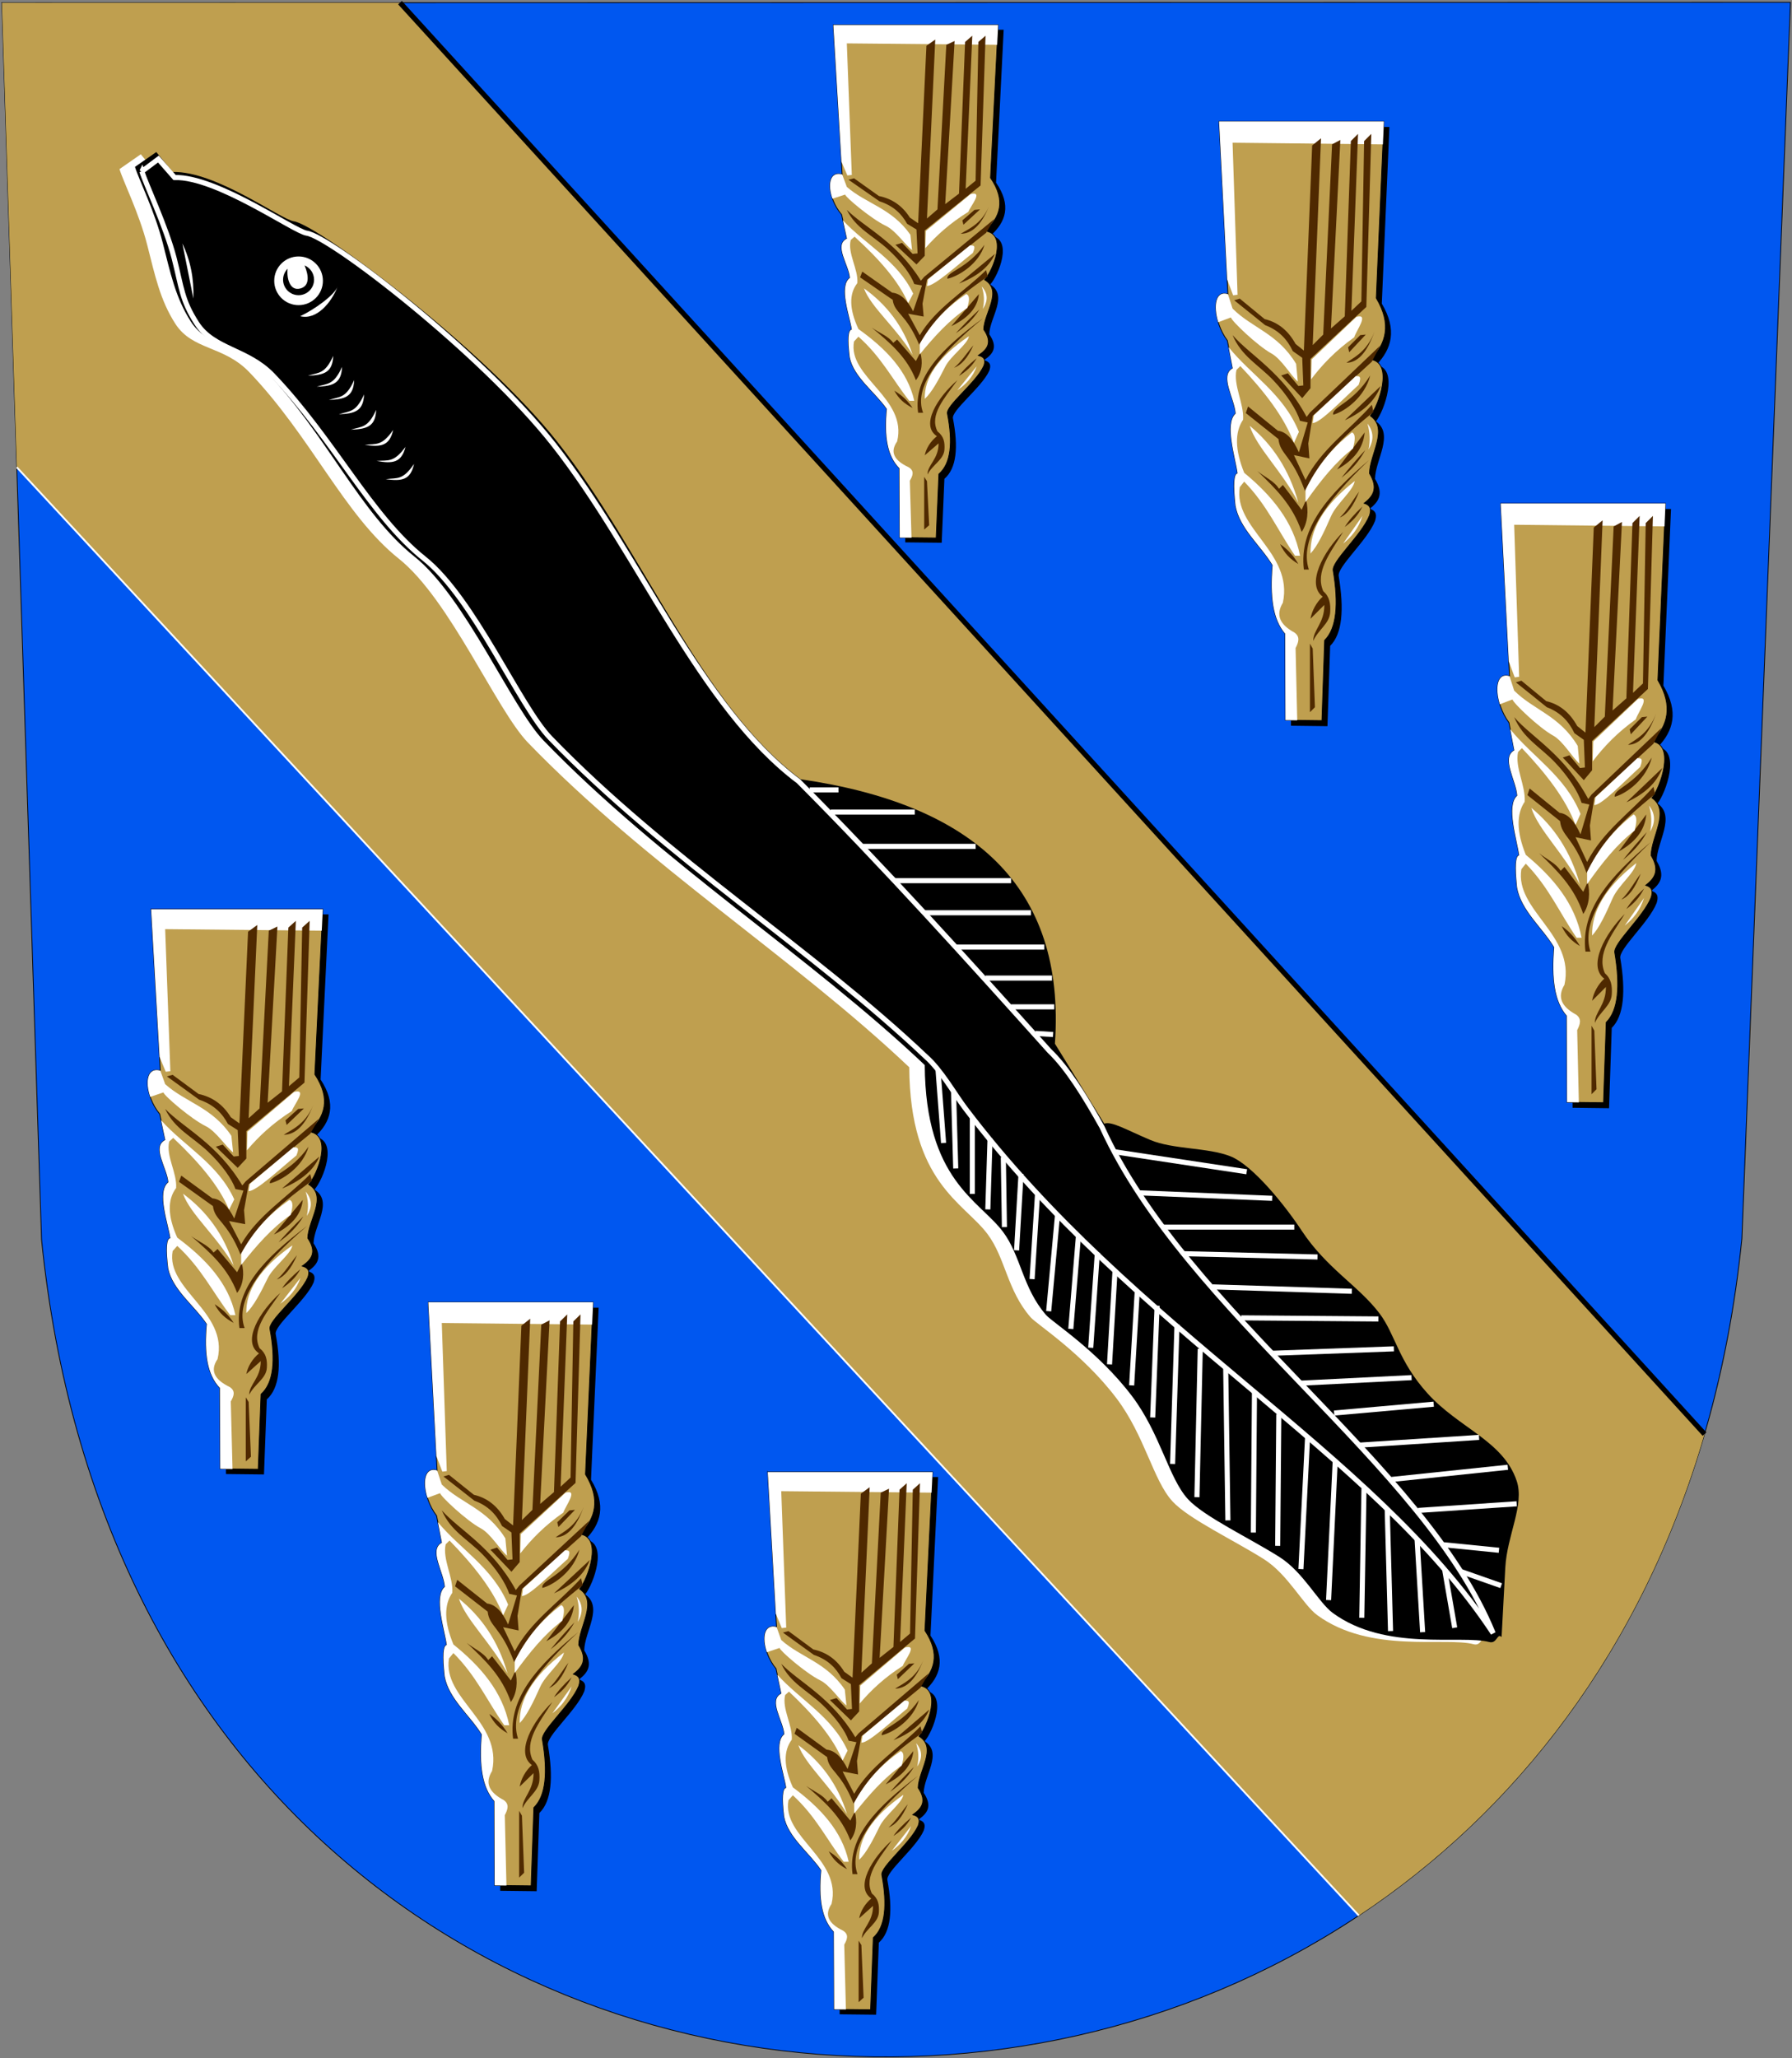 <?xml version="1.0" encoding="UTF-8"?>
<!DOCTYPE svg PUBLIC "-//W3C//DTD SVG 1.1//EN" "http://www.w3.org/Graphics/SVG/1.1/DTD/svg11.dtd">
<!-- Creator: CorelDRAW -->
<svg xmlns="http://www.w3.org/2000/svg" xml:space="preserve" width="500px" height="574px" shape-rendering="geometricPrecision" text-rendering="geometricPrecision" image-rendering="optimizeQuality" fill-rule="evenodd" clip-rule="evenodd"
viewBox="0 0 500 574"
 xmlns:xlink="http://www.w3.org/1999/xlink"
 xmlns:svg="http://www.w3.org/2000/svg"
 version="1.0">
 <rect x="0" y="0" width="500" height="574" fill="#808080" stroke="none"/>
 <g id="Layer_x0020_1">
  <path id="path1937" fill="#0057F0" stroke="black" stroke-width="0.216" d="M0.522 0.77l499.046 -0.13 -13.554 344.878c-30.314,300.767 -443.46,307.635 -474.426,0.182l-11.066 -344.93z"/>
  <path id="path1937_0" fill="#BF9F4F" d="M0.522 0.77l111.088 -0.029 363.981 399.246c-17.596,60.475 -52.855,105.318 -96.452,134.281l-374.461 -403.947 -4.156 -129.552z"/>
  <line id="path1937_1" fill="none" stroke="white" stroke-width="0.51" x1="379.139" y1="534.269" x2="4.678" y2= "130.322" />
  <path fill="white" d="M33.344 47.161l5.941 -4.132 4.6 5.56c12.007,-0.331 30.178,13.266 33.773,13.756 6.651,0.908 53.074,35.535 73.53,61.502 24.12,30.619 39.843,73.129 67.892,94.123 47.937,6.928 74.04,29.773 70.941,73.746l13.772 22.309c2.035,-0.761 5.909,1.601 12.797,4.524 6.36,2.699 16.112,2.081 22.388,4.569 6.221,2.467 15.241,13.676 19.853,20.682 7,10.634 15.879,15.39 21.745,23.133 4.438,5.858 5.225,13.266 13.402,22.312 8.849,9.79 21.122,13.214 24.883,24.407 2.247,6.689 -2.694,15.152 -3.175,24.169l-1.034 19.383c-1.237,-1.223 -1.269,1.981 -3.451,1.398 -7.898,-2.109 -28.881,2.727 -43.676,-8.125 -3.955,-2.901 -8.16,-11.346 -14.84,-15.582 -8.289,-5.256 -21.08,-11.263 -25.563,-16.165 -5.386,-5.888 -7.691,-18.288 -15.613,-28.743 -9.56,-12.618 -22.192,-20.566 -23.951,-22.585 -6.565,-7.536 -7.008,-16.506 -12.013,-23.201 -6.581,-8.805 -21.662,-14.346 -21.843,-46.522 -32.174,-30.497 -73.251,-56.255 -106.401,-90.566 -8.803,-9.111 -21.78,-39.943 -36.022,-51.287 -15.208,-12.114 -24.401,-33.926 -41.713,-52.011 -7.152,-7.471 -15.84,-6.068 -20.634,-13.5 -4.279,-6.635 -5.693,-13.557 -7.845,-21.966 -2.296,-8.971 -6.707,-17.724 -7.742,-21.188z"/>
  <path fill="black" d="M341.68 35.41l45.993 0 -2.125 49.276c4.345,7.324 2.752,12.668 -1.54,17.114 6.444,0.925 2.247,12.798 -0.099,15.727 5.158,3.65 -0.169,10.692 -0.253,16.038 2.602,4.33 0.865,6.492 -1.49,8.344 2.046,0.615 1.926,1.953 1.496,3.395 -2.142,5.461 -10.76,12.926 -10.125,15.457 1.515,9.162 1.023,15.983 -2.401,19.384l-0.753 22.393 -10.181 -0.126 -0.083 -24.131c-3.382,-3.95 -4.243,-10.216 -3.508,-19.105 -3.296,-5.497 -9.216,-10.222 -10.352,-16.645 -0.629,-5.866 -0.434,-8.851 0.583,-8.954 -0.489,-4.014 -3.755,-13.893 -0.539,-16.672 -0.272,-4.215 -4.558,-10.59 -0.817,-12.643l-1.485 -7.721c-4.063,-5.446 -4.63,-14.464 0.148,-12.975l-2.47 -48.156z"/>
  <path fill="#BF9F4F" stroke="black" stroke-width="0.216" d="M340.138 33.867l45.993 0 -2.125 49.276c4.345,7.324 2.752,12.668 -1.54,17.114 6.444,0.925 2.247,12.798 -0.099,15.727 5.158,3.65 -0.169,10.692 -0.253,16.038 2.602,4.33 0.865,6.492 -1.49,8.344 2.046,0.615 1.926,1.953 1.496,3.395 -2.142,5.461 -10.76,12.926 -10.125,15.457 1.515,9.162 1.023,15.983 -2.401,19.384l-0.753 22.393 -10.181 -0.126 -0.083 -24.131c-3.382,-3.95 -4.243,-10.216 -3.508,-19.105 -3.296,-5.497 -9.216,-10.222 -10.352,-16.645 -0.629,-5.866 -0.434,-8.851 0.583,-8.954 -0.489,-4.014 -3.755,-13.893 -0.539,-16.672 -0.272,-4.215 -4.558,-10.59 -0.817,-12.643l-1.485 -7.721c-4.063,-5.446 -4.63,-14.464 0.148,-12.975l-2.47 -48.156z"/>
  <path fill="white" d="M385.855 40.263l0.276 -6.395 -45.993 0 2.258 44.042 1.668 4.458 1.234 -0.154 -1.388 -42.406 41.945 0.456zm-43.247 41.761c-3.434,-1.071 -4.107,3.287 -2.706,7.845l3.546 -1.333c0.128,0.931 7.413,7.928 11.321,10.061 2.762,1.507 5.41,6.169 7.338,7.826l-0.463 -4.935c-5.14,-8.533 -12.285,-9.972 -17.734,-15.421l-1.303 -4.045zm1.337 20.696c-3.741,2.053 0.545,8.429 0.817,12.643 -3.216,2.779 0.051,12.658 0.539,16.672 -1.018,0.103 -1.212,3.088 -0.583,8.954 1.135,6.423 7.055,11.148 10.352,16.645 -0.735,8.889 0.126,15.155 3.508,19.105l0.083 24.131 3.293 0.041 -0.463 -20.161c0.826,-1.594 1.342,-3.137 -0.308,-4.318 -4.086,-2.21 -5.32,-4.883 -3.238,-8.327 2.984,-13.999 -13.902,-20.743 -12.028,-32.229l1.234 -1.542c6.425,6.579 9.458,13.775 14.187,20.663l1.388 0c-1.862,-9.613 -7.953,-16.809 -15.575,-23.131 -2.57,-6.374 -2.673,-11.309 -0.308,-14.804 0.308,-4.472 -2.776,-9.561 -1.85,-13.878l1.079 -1.079c6.785,7.144 12.285,14.289 14.958,21.434l1.388 -3.084c-4.318,-10.64 -13.434,-15.909 -19.602,-23.62"/>
  <path fill="#4F2900" d="M357.481 104.727l5.86 6.322 2.313 -2.776 0 -8.173 15.575 -14.495 1.388 -48.266 -2.005 2.005 -0.771 44.719 -2.776 2.621 1.85 -49.346 -2.005 2.005 -1.696 48.883 -3.855 3.393 2.621 -52.584 -2.313 1.234 -2.467 53.047 -2.93 2.93 2.313 -57.673 -2.467 2.005 -2.313 57.21 -2.313 -1.85c-2.057,-3.752 -4.934,-6.065 -8.635,-6.939l-6.939 -5.706 -1.542 0.463 8.635 6.939c3.959,1.491 6.22,4.113 7.71,7.248l2.621 1.85 0.308 7.71 -1.388 0.154 -2.93 -3.547 -1.85 0.617z"/>
  <path fill="#4F2900" d="M343.911 93.47c2.555,6.001 7.193,8.207 11.407,12.639 3.718,3.911 6.491,8.251 7.406,11.263l2.159 0.463 -2.467 8.327c-1.568,-3.547 -3.47,-5.757 -5.86,-6.014l-8.327 -6.785 -0.617 1.85 9.098 7.248c0.496,4.437 3.709,4.329 7.402,14.495 4.377,-8.669 8.857,-13.756 19.121,-22.051l-0.463 -2.005c-6.168,6.991 -14.187,12.439 -18.505,20.972l-3.238 -6.939 4.318 0.925 -0.308 -4.164 1.234 -7.71 16.5 -15.112 2.313 -4.472 -19.584 18.659 -0.925 1.234c-6.715,-12.524 -15.56,-16.998 -20.663,-22.822z"/>
  <polygon fill="#4F2900" points="381.074,93.316 376.448,98.251 376.14,96.863 379.532,93.47 "/>
  <path fill="#4F2900" d="M383.541 92.391c-2.082,5.706 -5.834,7.3 -7.864,8.79 3.007,-0.038 5.679,-2.582 7.864,-8.79z"/>
  <path fill="#4F2900" d="M371.976 115.676c3.29,-0.874 8.893,-4.986 10.332,-10.948 -4.832,7.813 -10.743,8.687 -10.332,10.948z"/>
  <path fill="#4F2900" d="M375.214 117.218l10.023 -9.561c-1.593,4.279 -5.14,7.337 -10.023,9.561z"/>
  <path fill="#4F2900" d="M373.055 130.942l7.71 -10.332c-0.385,4.536 -3.212,7.851 -7.71,10.332z"/>
  <path fill="#4F2900" d="M374.289 133.255c2.211,-2.776 4.421,-5.346 6.631,-7.71 -1.747,3.264 -4.06,5.679 -6.631,7.71z"/>
  <path fill="#4F2900" d="M350.85 131.405c5.075,4.883 9.83,9.458 12.336,16.962 1.747,-2.57 1.953,-5.963 1.234,-8.944l-1.234 2.776 -5.243 -6.939 -1.079 1.079c-1.234,-2.108 -4.009,-3.29 -6.014,-4.935z"/>
  <path fill="#4F2900" d="M362.261 157.311c-1.285,-2.262 -2.981,-4.112 -5.089,-5.551 1.234,2.621 2.776,4.164 5.089,5.551z"/>
  <path fill="#4F2900" d="M381.999 128.321c-12.524,11.919 -19.501,22.315 -16.808,30.533l-1.388 0c-1.409,-11.658 6.842,-20.935 18.196,-30.533z"/>
  <path fill="#4F2900" d="M379.224 137.11c-1.799,2.416 -3.444,5.449 -5.397,7.248 2.004,-0.848 3.803,-3.109 5.397,-7.248z"/>
  <path fill="#4F2900" d="M380.149 141.274c-2.262,2.108 -3.907,4.01 -4.935,5.706 1.953,-1.439 3.598,-3.033 4.935,-5.706z"/>
  <path fill="#4F2900" d="M366.425 178.745c-0.052,-3.033 3.135,-4.986 3.084,-10.023l-3.855 3.855c0.36,-2.21 1.645,-4.575 3.393,-6.168 -4.729,-3.547 0.257,-12.645 5.706,-18.042 -3.701,5.963 -7.864,11.154 -5.551,16.5 1.799,1.593 2.073,3.501 1.947,5.86 -0.173,3.238 -3.309,4.832 -4.722,8.018z"/>
  <polygon fill="#4F2900" points="365.499,179.516 365.499,198.638 366.887,197.25 366.27,180.904 "/>
  <path fill="white" d="M365.808 105.807l0.154 -5.551 12.491 -11.874c3.649,-1.028 0.051,3.65 -0.617,5.706 -5.166,3.676 -8.919,7.633 -12.028,11.72z"/>
  <path fill="white" d="M366.27 117.989l0.308 -2.159 11.72 -10.948c0.696,0.164 1.829,-0.328 0.771,2.467 -4.575,4.164 -10.692,10.64 -12.799,10.64z"/>
  <path fill="white" d="M364.266 140.04l0 -3.393c2.968,-6.117 7.106,-11.565 12.953,-16.037 1.134,0.459 0.824,2.363 0.308,4.472 -4.91,3.764 -9.176,9.136 -13.262,14.958z"/>
  <path fill="white" d="M381.845 125.391c0.514,-2.416 0.411,-4.832 -0.308,-7.248 1.747,2.21 1.85,4.626 0.308,7.248z"/>
  <path fill="white" d="M362.261 140.194c-4.215,-8.379 -11.668,-15.369 -13.57,-21.434 6.284,5.191 10.986,12.13 13.57,21.434z"/>
  <path fill="white" d="M377.99 134.18c-0.432,2.728 -5.083,6.272 -6.637,9.855 -1.873,4.321 -3.789,8.35 -5.7,10.345 -0.129,-6.54 3.418,-13.248 12.336,-20.201z"/>
  <path fill="white" d="M374.752 151.605l5.397 -7.71c-1.105,3.495 -3.058,5.859 -5.397,7.71z"/>
  <path fill="black" d="M420.251 141.965l45.993 0 -2.125 49.276c4.345,7.324 2.752,12.668 -1.54,17.114 6.444,0.925 2.247,12.798 -0.099,15.727 5.158,3.65 -0.169,10.692 -0.253,16.038 2.602,4.33 0.865,6.492 -1.49,8.344 2.046,0.615 1.926,1.953 1.496,3.395 -2.142,5.461 -10.76,12.926 -10.125,15.457 1.515,9.162 1.023,15.983 -2.401,19.384l-0.753 22.393 -10.181 -0.126 -0.083 -24.131c-3.382,-3.95 -4.243,-10.216 -3.508,-19.105 -3.296,-5.497 -9.216,-10.222 -10.352,-16.645 -0.629,-5.866 -0.434,-8.851 0.583,-8.954 -0.489,-4.014 -3.755,-13.893 -0.539,-16.672 -0.272,-4.215 -4.558,-10.59 -0.817,-12.643l-1.485 -7.721c-4.063,-5.446 -4.63,-14.464 0.148,-12.975l-2.47 -48.156z"/>
  <path fill="#BF9F4F" stroke="black" stroke-width="0.216" d="M418.709 140.423l45.993 0 -2.125 49.276c4.345,7.324 2.752,12.668 -1.54,17.114 6.444,0.925 2.247,12.798 -0.099,15.727 5.158,3.65 -0.169,10.692 -0.253,16.038 2.602,4.33 0.865,6.492 -1.49,8.344 2.046,0.615 1.926,1.953 1.496,3.395 -2.142,5.461 -10.76,12.926 -10.125,15.457 1.515,9.162 1.023,15.983 -2.401,19.384l-0.753 22.393 -10.181 -0.126 -0.083 -24.131c-3.382,-3.95 -4.243,-10.216 -3.508,-19.105 -3.296,-5.497 -9.216,-10.222 -10.352,-16.645 -0.629,-5.866 -0.434,-8.851 0.583,-8.954 -0.489,-4.014 -3.755,-13.893 -0.539,-16.672 -0.272,-4.215 -4.558,-10.59 -0.817,-12.643l-1.485 -7.721c-4.063,-5.446 -4.63,-14.464 0.148,-12.975l-2.47 -48.156z"/>
  <path fill="white" d="M464.426 146.818l0.276 -6.395 -45.993 0 2.258 44.042 1.668 4.458 1.234 -0.154 -1.388 -42.406 41.945 0.456zm-43.247 41.761c-3.434,-1.071 -4.107,3.287 -2.706,7.845l3.546 -1.333c0.128,0.931 7.413,7.928 11.321,10.061 2.762,1.507 5.41,6.169 7.338,7.826l-0.463 -4.935c-5.14,-8.533 -12.285,-9.972 -17.734,-15.421l-1.303 -4.045zm1.337 20.696c-3.741,2.053 0.545,8.429 0.817,12.643 -3.216,2.779 0.051,12.658 0.539,16.672 -1.018,0.103 -1.212,3.088 -0.583,8.954 1.135,6.423 7.055,11.148 10.352,16.645 -0.735,8.889 0.126,15.155 3.508,19.105l0.083 24.131 3.293 0.041 -0.463 -20.161c0.826,-1.594 1.342,-3.137 -0.308,-4.318 -4.086,-2.21 -5.32,-4.883 -3.238,-8.327 2.984,-13.999 -13.902,-20.743 -12.028,-32.229l1.234 -1.542c6.425,6.579 9.458,13.775 14.187,20.663l1.388 0c-1.862,-9.613 -7.953,-16.809 -15.575,-23.131 -2.57,-6.374 -2.673,-11.309 -0.308,-14.804 0.308,-4.472 -2.776,-9.561 -1.85,-13.878l1.079 -1.079c6.785,7.144 12.285,14.289 14.958,21.434l1.388 -3.084c-4.318,-10.64 -13.434,-15.909 -19.602,-23.62"/>
  <path fill="#4F2900" d="M436.052 211.282l5.86 6.322 2.313 -2.776 0 -8.173 15.575 -14.495 1.388 -48.266 -2.005 2.005 -0.771 44.719 -2.776 2.621 1.85 -49.346 -2.005 2.005 -1.696 48.883 -3.855 3.393 2.621 -52.584 -2.313 1.234 -2.467 53.047 -2.93 2.93 2.313 -57.673 -2.467 2.005 -2.313 57.21 -2.313 -1.85c-2.057,-3.752 -4.934,-6.065 -8.635,-6.939l-6.939 -5.706 -1.542 0.463 8.635 6.939c3.959,1.491 6.22,4.113 7.71,7.248l2.621 1.85 0.308 7.71 -1.388 0.154 -2.93 -3.547 -1.85 0.617z"/>
  <path fill="#4F2900" d="M422.482 200.025c2.555,6.001 7.193,8.207 11.407,12.639 3.718,3.911 6.491,8.251 7.406,11.263l2.159 0.463 -2.467 8.327c-1.568,-3.547 -3.47,-5.757 -5.86,-6.014l-8.327 -6.785 -0.617 1.85 9.098 7.248c0.496,4.437 3.709,4.329 7.402,14.495 4.377,-8.669 8.857,-13.756 19.121,-22.051l-0.463 -2.005c-6.168,6.991 -14.187,12.439 -18.505,20.972l-3.238 -6.939 4.318 0.925 -0.308 -4.164 1.234 -7.71 16.5 -15.112 2.313 -4.472 -19.584 18.659 -0.925 1.234c-6.715,-12.524 -15.56,-16.998 -20.663,-22.822z"/>
  <polygon fill="#4F2900" points="459.645,199.871 455.019,204.806 454.711,203.418 458.103,200.025 "/>
  <path fill="#4F2900" d="M462.112 198.946c-2.082,5.706 -5.834,7.3 -7.864,8.79 3.007,-0.038 5.679,-2.582 7.864,-8.79z"/>
  <path fill="#4F2900" d="M450.547 222.231c3.29,-0.874 8.893,-4.986 10.332,-10.948 -4.832,7.813 -10.743,8.687 -10.332,10.948z"/>
  <path fill="#4F2900" d="M453.785 223.773l10.023 -9.561c-1.593,4.279 -5.14,7.337 -10.023,9.561z"/>
  <path fill="#4F2900" d="M451.626 237.497l7.71 -10.332c-0.385,4.536 -3.212,7.851 -7.71,10.332z"/>
  <path fill="#4F2900" d="M452.86 239.81c2.211,-2.776 4.421,-5.346 6.631,-7.71 -1.747,3.264 -4.06,5.679 -6.631,7.71z"/>
  <path fill="#4F2900" d="M429.421 237.96c5.075,4.883 9.83,9.458 12.336,16.962 1.747,-2.57 1.953,-5.963 1.234,-8.944l-1.234 2.776 -5.243 -6.939 -1.079 1.079c-1.234,-2.108 -4.009,-3.29 -6.014,-4.935z"/>
  <path fill="#4F2900" d="M440.832 263.866c-1.285,-2.262 -2.981,-4.112 -5.089,-5.551 1.234,2.621 2.776,4.164 5.089,5.551z"/>
  <path fill="#4F2900" d="M460.57 234.876c-12.524,11.919 -19.501,22.315 -16.808,30.533l-1.388 0c-1.409,-11.658 6.842,-20.935 18.196,-30.533z"/>
  <path fill="#4F2900" d="M457.795 243.665c-1.799,2.416 -3.444,5.449 -5.397,7.248 2.004,-0.848 3.803,-3.109 5.397,-7.248z"/>
  <path fill="#4F2900" d="M458.72 247.829c-2.262,2.108 -3.907,4.01 -4.935,5.706 1.953,-1.439 3.598,-3.033 4.935,-5.706z"/>
  <path fill="#4F2900" d="M444.996 285.301c-0.052,-3.033 3.135,-4.986 3.084,-10.023l-3.855 3.855c0.36,-2.21 1.645,-4.575 3.393,-6.168 -4.729,-3.547 0.257,-12.645 5.706,-18.042 -3.701,5.963 -7.864,11.154 -5.551,16.5 1.799,1.593 2.073,3.501 1.947,5.86 -0.173,3.238 -3.309,4.832 -4.722,8.018z"/>
  <polygon fill="#4F2900" points="444.07,286.072 444.07,305.193 445.458,303.805 444.841,287.46 "/>
  <path fill="white" d="M444.379 212.362l0.154 -5.551 12.491 -11.874c3.649,-1.028 0.051,3.65 -0.617,5.706 -5.166,3.676 -8.919,7.633 -12.028,11.72z"/>
  <path fill="white" d="M444.841 224.544l0.308 -2.159 11.72 -10.948c0.696,0.164 1.829,-0.328 0.771,2.467 -4.575,4.164 -10.692,10.64 -12.799,10.64z"/>
  <path fill="white" d="M442.837 246.595l0 -3.393c2.968,-6.117 7.106,-11.565 12.953,-16.037 1.134,0.459 0.824,2.363 0.308,4.472 -4.91,3.764 -9.176,9.136 -13.262,14.958z"/>
  <path fill="white" d="M460.416 231.946c0.514,-2.416 0.411,-4.832 -0.308,-7.248 1.747,2.21 1.85,4.626 0.308,7.248z"/>
  <path fill="white" d="M440.832 246.75c-4.215,-8.379 -11.668,-15.369 -13.57,-21.434 6.284,5.191 10.986,12.13 13.57,21.434z"/>
  <path fill="white" d="M456.561 240.736c-0.432,2.728 -5.083,6.272 -6.637,9.855 -1.873,4.321 -3.789,8.35 -5.7,10.345 -0.129,-6.54 3.418,-13.248 12.336,-20.201z"/>
  <path fill="white" d="M453.323 258.161l5.397 -7.71c-1.105,3.495 -3.058,5.859 -5.397,7.71z"/>
  <path fill="black" d="M121.036 364.722l45.993 0 -2.125 47.988c4.345,7.132 2.752,12.337 -1.54,16.666 6.444,0.901 2.247,12.463 -0.099,15.316 5.158,3.554 -0.169,10.412 -0.253,15.619 2.602,4.217 0.865,6.322 -1.49,8.126 2.046,0.6 1.926,1.902 1.496,3.306 -2.142,5.318 -10.76,12.588 -10.125,15.053 1.515,8.922 1.023,15.566 -2.401,18.877l-0.753 21.808 -10.181 -0.122 -0.083 -23.5c-3.382,-3.847 -4.243,-9.949 -3.508,-18.606 -3.296,-5.353 -9.216,-9.955 -10.352,-16.21 -0.629,-5.713 -0.434,-8.62 0.583,-8.72 -0.489,-3.909 -3.755,-13.53 -0.539,-16.236 -0.272,-4.104 -4.558,-10.313 -0.817,-12.313l-1.485 -7.519c-4.063,-5.304 -4.63,-14.086 0.148,-12.635l-2.47 -46.897z"/>
  <path fill="#BF9F4F" stroke="black" stroke-width="0.216" d="M119.494 363.22l45.993 0 -2.125 47.988c4.345,7.132 2.752,12.337 -1.54,16.666 6.444,0.901 2.247,12.463 -0.099,15.316 5.158,3.554 -0.169,10.412 -0.253,15.619 2.602,4.217 0.865,6.322 -1.49,8.126 2.046,0.6 1.926,1.902 1.496,3.306 -2.142,5.318 -10.76,12.588 -10.125,15.053 1.515,8.922 1.023,15.566 -2.401,18.877l-0.753 21.808 -10.181 -0.122 -0.083 -23.5c-3.382,-3.847 -4.243,-9.949 -3.508,-18.606 -3.296,-5.353 -9.216,-9.955 -10.352,-16.21 -0.629,-5.713 -0.434,-8.62 0.583,-8.72 -0.489,-3.909 -3.755,-13.53 -0.539,-16.236 -0.272,-4.104 -4.558,-10.313 -0.817,-12.313l-1.485 -7.519c-4.063,-5.303 -4.63,-14.086 0.148,-12.635l-2.47 -46.897z"/>
  <path fill="white" d="M165.211 369.448l0.276 -6.228 -45.993 0 2.258 42.891 1.668 4.341 1.234 -0.15 -1.388 -41.298 41.945 0.444zm-43.247 40.669c-3.434,-1.043 -4.107,3.201 -2.706,7.64l3.546 -1.298c0.128,0.907 7.413,7.721 11.321,9.799 2.762,1.468 5.41,6.007 7.338,7.622l-0.463 -4.806c-5.14,-8.31 -12.285,-9.711 -17.734,-15.017l-1.303 -3.939zm1.337 20.155c-3.741,2 0.545,8.209 0.817,12.313 -3.216,2.707 0.051,12.327 0.539,16.236 -1.018,0.1 -1.212,3.008 -0.583,8.72 1.135,6.255 7.055,10.857 10.352,16.21 -0.735,8.657 0.126,14.759 3.508,18.606l0.083 23.5 3.293 0.039 -0.463 -19.634c0.826,-1.553 1.342,-3.055 -0.308,-4.205 -4.086,-2.153 -5.32,-4.755 -3.238,-8.109 2.984,-13.633 -13.902,-20.201 -12.028,-31.386l1.234 -1.502c6.425,6.407 9.458,13.415 14.187,20.123l1.388 0c-1.862,-9.362 -7.953,-16.37 -15.575,-22.526 -2.57,-6.207 -2.673,-11.013 -0.308,-14.416 0.308,-4.355 -2.776,-9.311 -1.85,-13.516l1.079 -1.051c6.785,6.958 12.285,13.916 14.958,20.874l1.388 -3.003c-4.318,-10.362 -13.434,-15.494 -19.602,-23.002"/>
  <path fill="#4F2900" d="M136.836 432.227l5.86 6.157 2.313 -2.703 0 -7.959 15.575 -14.116 1.388 -47.004 -2.005 1.952 -0.771 43.55 -2.776 2.553 1.85 -48.056 -2.005 1.952 -1.696 47.605 -3.855 3.304 2.621 -51.209 -2.313 1.202 -2.467 51.66 -2.93 2.853 2.313 -56.165 -2.467 1.952 -2.313 55.714 -2.313 -1.802c-2.057,-3.654 -4.934,-5.907 -8.635,-6.758l-6.939 -5.556 -1.542 0.45 8.635 6.758c3.959,1.452 6.22,4.005 7.71,7.058l2.621 1.802 0.308 7.509 -1.388 0.15 -2.93 -3.454 -1.85 0.601z"/>
  <path fill="#4F2900" d="M123.266 421.265c2.555,5.844 7.193,7.993 11.407,12.309 3.718,3.808 6.491,8.035 7.406,10.968l2.159 0.45 -2.467 8.11c-1.568,-3.454 -3.47,-5.607 -5.86,-5.857l-8.327 -6.608 -0.617 1.802 9.098 7.058c0.496,4.321 3.709,4.216 7.402,14.116 4.377,-8.443 8.857,-13.396 19.121,-21.475l-0.463 -1.952c-6.168,6.808 -14.187,12.114 -18.505,20.423l-3.238 -6.758 4.318 0.901 -0.308 -4.055 1.234 -7.509 16.5 -14.717 2.313 -4.355 -19.584 18.171 -0.925 1.202c-6.715,-12.197 -15.56,-16.554 -20.663,-22.226z"/>
  <polygon fill="#4F2900" points="160.429,421.115 155.803,425.92 155.495,424.569 158.887,421.265 "/>
  <path fill="#4F2900" d="M162.897 420.213c-2.082,5.557 -5.834,7.109 -7.864,8.56 3.007,-0.037 5.679,-2.515 7.864,-8.56z"/>
  <path fill="#4F2900" d="M151.331 442.89c3.29,-0.851 8.893,-4.856 10.332,-10.662 -4.832,7.609 -10.743,8.46 -10.332,10.662z"/>
  <path fill="#4F2900" d="M154.57 444.391l10.023 -9.311c-1.593,4.167 -5.14,7.145 -10.023,9.311z"/>
  <path fill="#4F2900" d="M152.411 457.757l7.71 -10.062c-0.385,4.417 -3.212,7.646 -7.71,10.062z"/>
  <path fill="#4F2900" d="M153.644 460.009c2.211,-2.703 4.421,-5.207 6.631,-7.509 -1.747,3.178 -4.06,5.531 -6.631,7.509z"/>
  <path fill="#4F2900" d="M130.205 458.207c5.075,4.755 9.83,9.21 12.336,16.519 1.747,-2.503 1.953,-5.807 1.234,-8.71l-1.234 2.703 -5.243 -6.758 -1.079 1.051c-1.234,-2.053 -4.009,-3.204 -6.014,-4.806z"/>
  <path fill="#4F2900" d="M141.616 483.437c-1.285,-2.203 -2.981,-4.005 -5.089,-5.406 1.234,2.553 2.776,4.055 5.089,5.406z"/>
  <path fill="#4F2900" d="M161.355 455.204c-12.524,11.607 -19.501,21.732 -16.808,29.735l-1.388 0c-1.409,-11.353 6.842,-20.388 18.196,-29.735z"/>
  <path fill="#4F2900" d="M158.579 463.764c-1.799,2.353 -3.444,5.306 -5.397,7.058 2.004,-0.825 3.803,-3.027 5.397,-7.058z"/>
  <path fill="#4F2900" d="M159.504 467.819c-2.262,2.053 -3.907,3.905 -4.935,5.556 1.953,-1.402 3.598,-2.953 4.935,-5.556z"/>
  <path fill="#4F2900" d="M145.78 504.311c-0.052,-2.953 3.135,-4.855 3.084,-9.761l-3.855 3.754c0.36,-2.152 1.645,-4.455 3.393,-6.007 -4.729,-3.454 0.257,-12.314 5.706,-17.57 -3.701,5.807 -7.864,10.863 -5.551,16.069 1.799,1.552 2.073,3.409 1.947,5.707 -0.173,3.154 -3.309,4.705 -4.722,7.809z"/>
  <polygon fill="#4F2900" points="144.855,505.062 144.855,523.683 146.243,522.332 145.626,506.413 "/>
  <path fill="white" d="M145.163 433.279l0.154 -5.406 12.491 -11.563c3.649,-1.001 0.051,3.554 -0.617,5.556 -5.166,3.58 -8.919,7.434 -12.028,11.413z"/>
  <path fill="white" d="M145.626 445.142l0.308 -2.102 11.72 -10.662c0.696,0.16 1.829,-0.32 0.771,2.403 -4.575,4.055 -10.692,10.362 -12.799,10.362z"/>
  <path fill="white" d="M143.621 466.617l0 -3.304c2.968,-5.956 7.106,-11.262 12.953,-15.618 1.134,0.447 0.824,2.301 0.308,4.355 -4.91,3.666 -9.176,8.897 -13.262,14.567z"/>
  <path fill="white" d="M161.2 452.351c0.514,-2.353 0.411,-4.706 -0.308,-7.058 1.747,2.152 1.85,4.505 0.308,7.058z"/>
  <path fill="white" d="M141.616 466.767c-4.215,-8.16 -11.668,-14.967 -13.57,-20.874 6.284,5.056 10.986,11.813 13.57,20.874z"/>
  <path fill="white" d="M157.345 460.91c-0.432,2.657 -5.083,6.108 -6.637,9.598 -1.873,4.208 -3.789,8.131 -5.7,10.075 -0.129,-6.369 3.418,-12.902 12.336,-19.673z"/>
  <path fill="white" d="M154.107 477.88l5.397 -7.509c-1.105,3.404 -3.058,5.706 -5.397,7.509z"/>
  <path fill="black" d="M43.761 255.036l47.907 0 -2.214 46.055c4.526,6.845 2.867,11.84 -1.604,15.995 6.712,0.864 2.341,11.961 -0.103,14.699 5.373,3.411 -0.176,9.993 -0.263,14.99 2.71,4.047 0.901,6.068 -1.553,7.799 2.131,0.575 2.006,1.826 1.558,3.173 -2.231,5.104 -11.208,12.081 -10.547,14.447 1.577,8.563 1.065,14.939 -2.501,18.117l-0.784 20.929 -10.605 -0.117 -0.087 -22.553c-3.522,-3.692 -4.419,-9.548 -3.654,-17.857 -3.434,-5.138 -9.6,-9.554 -10.782,-15.557 -0.655,-5.482 -0.452,-8.273 0.608,-8.369 -0.509,-3.751 -3.912,-12.985 -0.562,-15.582 -0.284,-3.939 -4.747,-9.898 -0.851,-11.817l-1.547 -7.216c-4.233,-5.09 -4.823,-13.519 0.154,-12.126l-2.572 -45.008z"/>
  <path fill="#BF9F4F" stroke="black" stroke-width="0.216" d="M42.155 253.594l47.907 0 -2.214 46.055c4.526,6.845 2.867,11.84 -1.604,15.995 6.712,0.864 2.341,11.961 -0.103,14.699 5.373,3.411 -0.175,9.993 -0.263,14.989 2.71,4.048 0.901,6.068 -1.553,7.799 2.132,0.575 2.006,1.826 1.558,3.173 -2.231,5.104 -11.208,12.081 -10.547,14.447 1.578,8.563 1.065,14.939 -2.501,18.117l-0.784 20.929 -10.605 -0.117 -0.087 -22.554c-3.523,-3.692 -4.419,-9.548 -3.654,-17.857 -3.434,-5.138 -9.6,-9.554 -10.782,-15.557 -0.655,-5.483 -0.452,-8.273 0.608,-8.369 -0.509,-3.751 -3.912,-12.985 -0.562,-15.582 -0.284,-3.939 -4.747,-9.898 -0.851,-11.817l-1.547 -7.217c-4.232,-5.09 -4.823,-13.518 0.154,-12.126l-2.572 -45.008z"/>
  <path fill="white" d="M89.774 259.572l0.288 -5.977 -47.907 0 2.352 41.163 1.738 4.166 1.285 -0.144 -1.446 -39.634 43.69 0.426zm-45.047 39.031c-3.577,-1.001 -4.278,3.072 -2.818,7.332l3.694 -1.246c0.134,0.871 7.721,7.41 11.792,9.403 2.877,1.409 5.635,5.766 7.643,7.315l-0.482 -4.612c-5.354,-7.975 -12.796,-9.32 -18.472,-14.412l-1.357 -3.781zm1.392 19.343c-3.897,1.919 0.567,7.878 0.851,11.817 -3.35,2.597 0.053,11.831 0.562,15.582 -1.06,0.097 -1.263,2.887 -0.608,8.369 1.183,6.003 7.349,10.419 10.782,15.557 -0.766,8.308 0.131,14.164 3.654,17.857l0.087 22.554 3.43 0.038 -0.482 -18.843c0.86,-1.49 1.398,-2.932 -0.321,-4.035 -4.257,-2.066 -5.542,-4.564 -3.373,-7.783 3.108,-13.084 -14.48,-19.387 -12.529,-30.122l1.285 -1.441c6.692,6.149 9.852,12.875 14.777,19.313l1.446 0c-1.939,-8.985 -8.285,-15.71 -16.223,-21.619 -2.677,-5.957 -2.785,-10.569 -0.321,-13.836 0.321,-4.18 -2.891,-8.936 -1.928,-12.971l1.124 -1.009c7.068,6.678 12.796,13.355 15.581,20.033l1.446 -2.882c-4.497,-9.945 -13.993,-14.87 -20.418,-22.076"/>
  <path fill="#4F2900" d="M60.219 319.822l6.104 5.909 2.409 -2.594 0 -7.639 16.223 -13.548 1.446 -45.111 -2.088 1.873 -0.803 41.796 -2.891 2.45 1.927 -46.12 -2.088 1.873 -1.767 45.688 -4.016 3.171 2.731 -49.146 -2.409 1.153 -2.57 49.579 -3.052 2.739 2.409 -53.903 -2.57 1.874 -2.409 53.47 -2.409 -1.729c-2.142,-3.507 -5.14,-5.669 -8.995,-6.486l-7.228 -5.333 -1.606 0.432 8.995 6.486c4.124,1.393 6.479,3.844 8.031,6.774l2.731 1.73 0.321 7.206 -1.446 0.144 -3.052 -3.315 -1.928 0.577z"/>
  <path fill="#4F2900" d="M46.084 309.301c2.662,5.609 7.492,7.67 11.881,11.812 3.873,3.655 6.761,7.712 7.715,10.527l2.249 0.432 -2.57 7.783c-1.634,-3.315 -3.615,-5.381 -6.104,-5.621l-8.674 -6.342 -0.642 1.73 9.477 6.774c0.516,4.147 3.863,4.046 7.71,13.548 4.559,-8.103 9.225,-12.857 19.917,-20.61l-0.482 -1.874c-6.425,6.534 -14.777,11.626 -19.275,19.601l-3.373 -6.486 4.497 0.865 -0.321 -3.891 1.285 -7.206 17.186 -14.124 2.409 -4.18 -20.399 17.439 -0.963 1.153c-6.995,-11.705 -16.208,-15.887 -21.524,-21.33z"/>
  <polygon fill="#4F2900" points="84.794,309.157 79.975,313.769 79.654,312.472 83.188,309.301 "/>
  <path fill="#4F2900" d="M87.364 308.292c-2.169,5.333 -6.077,6.822 -8.192,8.215 3.132,-0.036 5.916,-2.414 8.192,-8.215z"/>
  <path fill="#4F2900" d="M75.317 330.055c3.427,-0.817 9.263,-4.66 10.762,-10.233 -5.033,7.302 -11.19,8.119 -10.762,10.233z"/>
  <path fill="#4F2900" d="M78.69 331.496l10.441 -8.936c-1.659,3.999 -5.354,6.858 -10.441,8.936z"/>
  <path fill="#4F2900" d="M76.442 344.323l8.031 -9.656c-0.401,4.239 -3.346,7.338 -8.031,9.656z"/>
  <path fill="#4F2900" d="M77.727 346.485c2.303,-2.595 4.605,-4.997 6.907,-7.206 -1.82,3.05 -4.229,5.308 -6.907,7.206z"/>
  <path fill="#4F2900" d="M53.312 344.756c5.287,4.564 10.24,8.839 12.85,15.854 1.82,-2.402 2.034,-5.573 1.285,-8.359l-1.285 2.594 -5.461 -6.486 -1.125 1.009c-1.285,-1.97 -4.176,-3.075 -6.264,-4.612z"/>
  <path fill="#4F2900" d="M65.198 368.969c-1.339,-2.114 -3.106,-3.844 -5.301,-5.189 1.285,2.45 2.891,3.891 5.301,5.189z"/>
  <path fill="#4F2900" d="M85.758 341.873c-13.045,11.14 -20.313,20.857 -17.508,28.537l-1.446 0c-1.468,-10.896 7.127,-19.566 18.954,-28.537z"/>
  <path fill="#4F2900" d="M82.867 350.088c-1.874,2.258 -3.588,5.093 -5.622,6.774 2.087,-0.792 3.961,-2.906 5.622,-6.774z"/>
  <path fill="#4F2900" d="M83.83 353.98c-2.356,1.97 -4.069,3.748 -5.14,5.333 2.034,-1.345 3.748,-2.834 5.14,-5.333z"/>
  <path fill="#4F2900" d="M69.535 389.002c-0.054,-2.834 3.266,-4.66 3.213,-9.368l-4.016 3.603c0.375,-2.066 1.713,-4.276 3.534,-5.765 -4.926,-3.315 0.268,-11.818 5.943,-16.863 -3.855,5.573 -8.192,10.425 -5.782,15.421 1.874,1.489 2.159,3.272 2.028,5.477 -0.181,3.027 -3.447,4.516 -4.919,7.494z"/>
  <polygon fill="#4F2900" points="68.571,389.723 68.571,407.594 70.017,406.297 69.374,391.02 "/>
  <path fill="white" d="M68.892 320.831l0.16 -5.189 13.011 -11.098c3.801,-0.961 0.054,3.411 -0.642,5.333 -5.381,3.436 -9.29,7.135 -12.529,10.954z"/>
  <path fill="white" d="M69.374 332.217l0.321 -2.018 12.207 -10.233c0.725,0.154 1.905,-0.307 0.803,2.306 -4.765,3.891 -11.137,9.945 -13.332,9.945z"/>
  <path fill="white" d="M67.286 352.827l0 -3.171c3.092,-5.717 7.402,-10.809 13.492,-14.989 1.182,0.429 0.859,2.208 0.321,4.18 -5.114,3.518 -9.558,8.539 -13.814,13.98z"/>
  <path fill="white" d="M85.597 339.135c0.535,-2.258 0.428,-4.516 -0.321,-6.774 1.82,2.065 1.927,4.323 0.321,6.774z"/>
  <path fill="white" d="M65.198 352.971c-4.391,-7.831 -12.154,-14.365 -14.135,-20.033 6.545,4.852 11.443,11.337 14.135,20.033z"/>
  <path fill="white" d="M81.581 347.35c-0.45,2.55 -5.295,5.862 -6.913,9.211 -1.951,4.038 -3.946,7.804 -5.937,9.669 -0.134,-6.113 3.56,-12.382 12.85,-18.88z"/>
  <path fill="white" d="M78.209 363.636l5.622 -7.206c-1.151,3.267 -3.185,5.477 -5.622,7.206z"/>
  <path fill="black" d="M215.752 411.962l45.993 0 -2.125 44.215c4.345,6.571 2.752,11.367 -1.54,15.356 6.444,0.83 2.247,11.483 -0.099,14.112 5.158,3.275 -0.169,9.594 -0.253,14.391 2.602,3.886 0.865,5.825 -1.49,7.487 2.046,0.552 1.926,1.753 1.496,3.046 -2.142,4.9 -10.76,11.598 -10.125,13.869 1.515,8.221 1.023,14.342 -2.401,17.393l-0.753 20.093 -10.181 -0.113 -0.083 -21.652c-3.382,-3.544 -4.243,-9.167 -3.508,-17.143 -3.296,-4.932 -9.216,-9.172 -10.352,-14.935 -0.629,-5.263 -0.434,-7.942 0.583,-8.035 -0.489,-3.602 -3.755,-12.466 -0.539,-14.96 -0.272,-3.782 -4.558,-9.502 -0.817,-11.345l-1.485 -6.928c-4.063,-4.887 -4.63,-12.978 0.148,-11.642l-2.47 -43.21z"/>
  <path fill="#BF9F4F" stroke="black" stroke-width="0.216" d="M214.209 410.578l45.993 0 -2.125 44.215c4.345,6.572 2.752,11.367 -1.54,15.356 6.444,0.83 2.247,11.483 -0.099,14.112 5.158,3.275 -0.169,9.594 -0.253,14.391 2.602,3.886 0.865,5.825 -1.49,7.487 2.046,0.552 1.926,1.753 1.496,3.046 -2.142,4.9 -10.76,11.598 -10.125,13.869 1.515,8.221 1.023,14.342 -2.401,17.393l-0.753 20.093 -10.181 -0.113 -0.083 -21.652c-3.382,-3.544 -4.243,-9.167 -3.508,-17.143 -3.296,-4.932 -9.216,-9.172 -10.352,-14.935 -0.629,-5.264 -0.434,-7.942 0.583,-8.035 -0.489,-3.601 -3.755,-12.466 -0.539,-14.959 -0.272,-3.782 -4.558,-9.502 -0.817,-11.345l-1.485 -6.928c-4.063,-4.887 -4.63,-12.978 0.148,-11.642l-2.47 -43.21z"/>
  <path fill="white" d="M259.926 416.316l0.276 -5.738 -45.993 0 2.258 39.518 1.668 4 1.234 -0.138 -1.388 -38.051 41.945 0.409zm-43.247 37.471c-3.434,-0.961 -4.107,2.949 -2.706,7.039l3.546 -1.196c0.128,0.836 7.413,7.114 11.321,9.028 2.762,1.353 5.41,5.535 7.338,7.023l-0.463 -4.428c-5.14,-7.656 -12.285,-8.948 -17.734,-13.836l-1.303 -3.629zm1.337 18.57c-3.741,1.843 0.545,7.563 0.817,11.345 -3.216,2.494 0.051,11.358 0.539,14.959 -1.018,0.093 -1.212,2.771 -0.583,8.035 1.135,5.763 7.055,10.003 10.352,14.935 -0.735,7.976 0.126,13.599 3.508,17.143l0.083 21.652 3.293 0.037 -0.463 -18.09c0.826,-1.43 1.342,-2.815 -0.308,-3.874 -4.086,-1.983 -5.32,-4.382 -3.238,-7.472 2.984,-12.562 -13.902,-18.613 -12.028,-28.919l1.234 -1.384c6.425,5.903 9.458,12.361 14.187,18.541l1.388 0c-1.862,-8.626 -7.953,-15.083 -15.575,-20.755 -2.57,-5.719 -2.673,-10.147 -0.308,-13.283 0.308,-4.012 -2.776,-8.578 -1.85,-12.453l1.079 -0.969c6.785,6.411 12.285,12.822 14.958,19.233l1.388 -2.767c-4.318,-9.547 -13.434,-14.275 -19.602,-21.194"/>
  <path fill="#4F2900" d="M231.552 474.159l5.86 5.673 2.313 -2.491 0 -7.333 15.575 -13.007 1.388 -43.308 -2.005 1.799 -0.771 40.126 -2.776 2.352 1.85 -44.277 -2.005 1.799 -1.696 43.862 -3.855 3.044 2.621 -47.183 -2.313 1.107 -2.467 47.598 -2.93 2.629 2.313 -51.749 -2.467 1.799 -2.313 51.334 -2.313 -1.661c-2.057,-3.367 -4.934,-5.442 -8.635,-6.226l-6.939 -5.12 -1.542 0.415 8.635 6.226c3.959,1.338 6.22,3.69 7.71,6.503l2.621 1.661 0.308 6.918 -1.388 0.138 -2.93 -3.182 -1.85 0.553z"/>
  <path fill="#4F2900" d="M217.982 464.059c2.555,5.384 7.193,7.364 11.407,11.341 3.718,3.509 6.491,7.404 7.406,10.106l2.159 0.415 -2.467 7.472c-1.568,-3.182 -3.47,-5.166 -5.86,-5.396l-8.327 -6.088 -0.617 1.661 9.098 6.503c0.496,3.981 3.709,3.884 7.402,13.006 4.377,-7.779 8.857,-12.343 19.121,-19.786l-0.463 -1.799c-6.168,6.273 -14.187,11.161 -18.505,18.818l-3.238 -6.227 4.318 0.83 -0.308 -3.736 1.234 -6.919 16.5 -13.56 2.313 -4.012 -19.584 16.742 -0.925 1.107c-6.715,-11.238 -15.56,-15.253 -20.663,-20.478z"/>
  <polygon fill="#4F2900" points="255.145,463.92 250.519,468.348 250.211,467.103 253.603,464.059 "/>
  <path fill="#4F2900" d="M257.612 463.09c-2.082,5.12 -5.834,6.55 -7.864,7.887 3.007,-0.034 5.679,-2.317 7.864,-7.887z"/>
  <path fill="#4F2900" d="M246.047 483.983c3.29,-0.784 8.893,-4.474 10.332,-9.824 -4.832,7.01 -10.743,7.795 -10.332,9.824z"/>
  <path fill="#4F2900" d="M249.285 485.367l10.023 -8.578c-1.593,3.839 -5.14,6.583 -10.023,8.578z"/>
  <path fill="#4F2900" d="M247.127 497.681l7.71 -9.27c-0.385,4.07 -3.212,7.045 -7.71,9.27z"/>
  <path fill="#4F2900" d="M248.36 499.757c2.211,-2.491 4.421,-4.797 6.631,-6.918 -1.747,2.928 -4.06,5.096 -6.631,6.918z"/>
  <path fill="#4F2900" d="M224.921 498.097c5.075,4.381 9.83,8.486 12.336,15.22 1.747,-2.306 1.953,-5.35 1.234,-8.025l-1.234 2.491 -5.243 -6.226 -1.079 0.969c-1.234,-1.891 -4.009,-2.952 -6.014,-4.428z"/>
  <path fill="#4F2900" d="M236.332 521.342c-1.285,-2.029 -2.981,-3.69 -5.089,-4.981 1.234,2.352 2.776,3.736 5.089,4.981z"/>
  <path fill="#4F2900" d="M256.07 495.329c-12.524,10.695 -19.501,20.023 -16.808,27.397l-1.388 0c-1.409,-10.461 6.842,-18.785 18.196,-27.397z"/>
  <path fill="#4F2900" d="M253.295 503.216c-1.799,2.168 -3.444,4.889 -5.397,6.503 2.004,-0.761 3.803,-2.789 5.397,-6.503z"/>
  <path fill="#4F2900" d="M254.22 506.952c-2.262,1.891 -3.907,3.598 -4.935,5.119 1.953,-1.291 3.598,-2.721 4.935,-5.119z"/>
  <path fill="#4F2900" d="M240.496 540.575c-0.052,-2.721 3.135,-4.474 3.084,-8.994l-3.855 3.459c0.36,-1.983 1.645,-4.105 3.393,-5.535 -4.729,-3.182 0.257,-11.346 5.706,-16.189 -3.701,5.35 -7.864,10.009 -5.551,14.805 1.799,1.43 2.073,3.141 1.947,5.258 -0.173,2.906 -3.309,4.335 -4.722,7.195z"/>
  <polygon fill="#4F2900" points="239.57,541.267 239.57,558.424 240.958,557.179 240.342,542.512 "/>
  <path fill="white" d="M239.879 475.128l0.154 -4.981 12.491 -10.654c3.649,-0.922 0.051,3.275 -0.617,5.12 -5.166,3.298 -8.919,6.849 -12.028,10.516z"/>
  <path fill="white" d="M240.342 486.059l0.308 -1.937 11.72 -9.824c0.696,0.147 1.829,-0.295 0.771,2.214 -4.575,3.736 -10.692,9.547 -12.799,9.547z"/>
  <path fill="white" d="M238.337 505.845l0 -3.044c2.968,-5.488 7.106,-10.377 12.953,-14.39 1.134,0.412 0.824,2.12 0.308,4.013 -4.91,3.377 -9.176,8.198 -13.262,13.421z"/>
  <path fill="white" d="M255.916 492.7c0.514,-2.168 0.411,-4.336 -0.308,-6.503 1.747,1.983 1.85,4.15 0.308,6.503z"/>
  <path fill="white" d="M236.332 505.983c-4.215,-7.518 -11.668,-13.791 -13.57,-19.233 6.284,4.658 10.986,10.884 13.57,19.233z"/>
  <path fill="white" d="M252.061 500.587c-0.432,2.448 -5.083,5.628 -6.637,8.843 -1.873,3.877 -3.789,7.492 -5.7,9.283 -0.129,-5.869 3.418,-11.887 12.336,-18.126z"/>
  <path fill="white" d="M248.823 516.222l5.397 -6.918c-1.105,3.136 -3.058,5.257 -5.397,6.918z"/>
  <path fill="black" d="M234.049 8.294l45.993 0 -2.125 42.643c4.345,6.338 2.752,10.962 -1.54,14.81 6.444,0.8 2.247,11.075 -0.099,13.61 5.158,3.158 -0.169,9.252 -0.253,13.879 2.602,3.748 0.865,5.618 -1.49,7.221 2.046,0.533 1.926,1.691 1.496,2.938 -2.142,4.726 -10.76,11.186 -10.125,13.376 1.515,7.929 1.023,13.832 -2.401,16.775l-0.753 17.835 -10.181 -0.109 -0.083 -19.339c-3.382,-3.419 -4.243,-8.841 -3.508,-16.534 -3.296,-4.757 -9.216,-8.846 -10.352,-14.404 -0.629,-5.076 -0.434,-7.66 0.583,-7.749 -0.489,-3.474 -3.755,-12.023 -0.539,-14.428 -0.272,-3.647 -4.558,-9.164 -0.817,-10.941l-1.485 -6.682c-4.063,-4.713 -4.63,-12.517 0.148,-11.228l-2.47 -41.673z"/>
  <path fill="#BF9F4F" stroke="black" stroke-width="0.216" d="M232.507 6.96l45.993 0 -2.125 42.643c4.345,6.338 2.752,10.963 -1.54,14.81 6.444,0.8 2.247,11.075 -0.099,13.61 5.158,3.158 -0.169,9.253 -0.253,13.879 2.602,3.747 0.865,5.618 -1.49,7.221 2.046,0.533 1.926,1.69 1.496,2.938 -2.142,4.726 -10.76,11.186 -10.125,13.376 1.515,7.929 1.023,13.832 -2.401,16.774l-0.753 17.835 -10.181 -0.109 -0.083 -19.339c-3.382,-3.419 -4.243,-8.841 -3.508,-16.534 -3.296,-4.757 -9.216,-8.846 -10.352,-14.404 -0.629,-5.076 -0.434,-7.66 0.583,-7.749 -0.489,-3.474 -3.755,-12.023 -0.539,-14.428 -0.272,-3.647 -4.558,-9.164 -0.817,-10.941l-1.485 -6.682c-4.063,-4.713 -4.63,-12.517 0.148,-11.228l-2.47 -41.673z"/>
  <path fill="white" d="M278.224 12.494l0.276 -5.534 -45.993 0 2.258 38.113 1.668 3.858 1.234 -0.134 -1.388 -36.698 41.945 0.395zm-43.247 36.139c-3.434,-0.927 -4.107,2.844 -2.706,6.789l3.546 -1.153c0.128,0.806 7.413,6.861 11.321,8.707 2.762,1.304 5.41,5.338 7.338,6.773l-0.463 -4.27c-5.14,-7.384 -12.285,-8.63 -17.734,-13.345l-1.303 -3.5zm1.337 17.91c-3.741,1.777 0.545,7.294 0.817,10.941 -3.216,2.405 0.051,10.954 0.539,14.428 -1.018,0.089 -1.212,2.673 -0.583,7.749 1.135,5.558 7.055,9.647 10.352,14.404 -0.735,7.693 0.126,13.115 3.508,16.534l0.083 19.339 3.293 0.035 -0.463 -15.903c0.826,-1.379 1.342,-2.715 -0.308,-3.736 -4.086,-1.913 -5.32,-4.226 -3.238,-7.206 2.984,-12.115 -13.902,-17.951 -12.028,-27.89l1.234 -1.334c6.425,5.693 9.458,11.921 14.187,17.881l1.388 0c-1.862,-8.319 -7.953,-14.546 -15.575,-20.017 -2.57,-5.516 -2.673,-9.786 -0.308,-12.811 0.308,-3.87 -2.776,-8.273 -1.85,-12.01l1.079 -0.934c6.785,6.183 12.285,12.366 14.958,18.549l1.388 -2.669c-4.318,-9.208 -13.434,-13.768 -19.602,-20.44"/>
  <path fill="#4F2900" d="M249.849 68.28l5.86 5.471 2.313 -2.402 0 -7.072 15.575 -12.544 1.388 -41.769 -2.005 1.735 -0.771 38.699 -2.776 2.269 1.85 -42.703 -2.005 1.735 -1.696 42.302 -3.855 2.936 2.621 -45.505 -2.313 1.068 -2.467 45.905 -2.93 2.536 2.313 -49.909 -2.467 1.735 -2.313 49.508 -2.313 -1.601c-2.057,-3.247 -4.934,-5.249 -8.635,-6.005l-6.939 -4.938 -1.542 0.401 8.635 6.005c3.959,1.29 6.22,3.559 7.71,6.272l2.621 1.601 0.308 6.672 -1.388 0.133 -2.93 -3.069 -1.85 0.534z"/>
  <path fill="#4F2900" d="M236.279 58.539c2.555,5.193 7.193,7.102 11.407,10.937 3.718,3.384 6.491,7.14 7.406,9.747l2.159 0.4 -2.467 7.206c-1.568,-3.069 -3.47,-4.982 -5.86,-5.204l-8.327 -5.871 -0.617 1.601 9.098 6.272c0.496,3.84 3.709,3.746 7.402,12.544 4.377,-7.502 8.857,-11.904 19.121,-19.083l-0.463 -1.735c-6.168,6.049 -14.187,10.765 -18.505,18.149l-3.238 -6.005 4.318 0.801 -0.308 -3.603 1.234 -6.672 16.5 -13.078 2.313 -3.87 -19.584 16.147 -0.925 1.068c-6.715,-10.838 -15.56,-14.71 -20.663,-19.75z"/>
  <polygon fill="#4F2900" points="273.443,58.405 268.816,62.675 268.508,61.474 271.9,58.539 "/>
  <path fill="#4F2900" d="M275.91 57.604c-2.082,4.938 -5.834,6.317 -7.864,7.606 3.007,-0.033 5.679,-2.235 7.864,-7.606z"/>
  <path fill="#4F2900" d="M264.344 77.755c3.29,-0.756 8.893,-4.315 10.332,-9.475 -4.832,6.761 -10.743,7.517 -10.332,9.475z"/>
  <path fill="#4F2900" d="M267.583 79.089l10.023 -8.274c-1.593,3.703 -5.14,6.35 -10.023,8.274z"/>
  <path fill="#4F2900" d="M265.424 90.966l7.71 -8.941c-0.385,3.925 -3.212,6.794 -7.71,8.941z"/>
  <path fill="#4F2900" d="M266.658 92.967c2.211,-2.402 4.421,-4.626 6.631,-6.672 -1.747,2.824 -4.06,4.915 -6.631,6.672z"/>
  <path fill="#4F2900" d="M243.218 91.366c5.075,4.226 9.83,8.184 12.336,14.679 1.747,-2.224 1.953,-5.16 1.234,-7.74l-1.234 2.402 -5.243 -6.005 -1.079 0.934c-1.234,-1.824 -4.009,-2.847 -6.014,-4.27z"/>
  <path fill="#4F2900" d="M254.63 113.785c-1.285,-1.957 -2.981,-3.559 -5.089,-4.804 1.234,2.269 2.776,3.603 5.089,4.804z"/>
  <path fill="#4F2900" d="M274.368 88.697c-12.524,10.314 -19.501,19.311 -16.808,26.422l-1.388 0c-1.409,-10.089 6.842,-18.116 18.196,-26.422z"/>
  <path fill="#4F2900" d="M271.592 96.304c-1.799,2.091 -3.444,4.715 -5.397,6.272 2.004,-0.734 3.803,-2.69 5.397,-6.272z"/>
  <path fill="#4F2900" d="M272.517 99.907c-2.262,1.824 -3.907,3.47 -4.935,4.938 1.953,-1.246 3.598,-2.624 4.935,-4.938z"/>
  <path fill="#4F2900" d="M258.793 132.334c-0.052,-2.624 3.135,-4.315 3.084,-8.674l-3.855 3.336c0.36,-1.913 1.645,-3.959 3.393,-5.338 -4.729,-3.069 0.257,-10.943 5.706,-15.613 -3.701,5.16 -7.864,9.653 -5.551,14.278 1.799,1.379 2.073,3.03 1.947,5.071 -0.173,2.803 -3.309,4.181 -4.722,6.939z"/>
  <polygon fill="#4F2900" points="257.868,133.001 257.868,147.696 259.256,146.495 258.639,134.202 "/>
  <path fill="white" d="M258.176 69.214l0.154 -4.804 12.491 -10.275c3.649,-0.89 0.051,3.158 -0.617,4.937 -5.166,3.181 -8.919,6.606 -12.028,10.142z"/>
  <path fill="white" d="M258.639 79.757l0.308 -1.868 11.72 -9.475c0.696,0.142 1.829,-0.284 0.771,2.135 -4.575,3.603 -10.692,9.208 -12.799,9.208z"/>
  <path fill="white" d="M256.634 98.839l0 -2.936c2.968,-5.293 7.106,-10.008 12.953,-13.878 1.134,0.397 0.824,2.045 0.308,3.87 -4.91,3.257 -9.176,7.906 -13.262,12.944z"/>
  <path fill="white" d="M274.214 86.162c0.514,-2.091 0.411,-4.182 -0.308,-6.272 1.747,1.913 1.85,4.003 0.308,6.272z"/>
  <path fill="white" d="M254.63 98.973c-4.215,-7.251 -11.668,-13.3 -13.57,-18.549 6.284,4.493 10.986,10.497 13.57,18.549z"/>
  <path fill="white" d="M270.358 93.768c-0.432,2.361 -5.083,5.428 -6.637,8.529 -1.873,3.739 -3.789,7.226 -5.7,8.952 -0.129,-5.66 3.418,-11.465 12.336,-17.481z"/>
  <path fill="white" d="M267.12 108.848l5.397 -6.672c-1.105,3.025 -3.058,5.071 -5.397,6.672z"/>
  <path fill="black" d="M37.665 46.543l5.941 -4.132 4.6 5.56c12.007,-0.331 30.178,13.266 33.773,13.756 6.651,0.908 53.074,35.535 73.53,61.502 24.12,30.619 39.843,73.129 67.892,94.123 47.937,6.928 74.04,29.773 70.941,73.746l13.772 22.309c2.035,-0.761 5.909,1.601 12.797,4.524 6.36,2.699 16.112,2.081 22.388,4.569 6.221,2.467 15.241,13.676 19.853,20.682 7,10.634 15.879,15.39 21.745,23.133 4.438,5.858 5.225,13.266 13.402,22.312 8.849,9.79 21.122,13.214 24.883,24.407 2.247,6.689 -2.694,15.152 -3.175,24.169l-1.034 19.383c-1.237,-1.223 -1.269,1.981 -3.451,1.398 -7.898,-2.109 -28.881,2.727 -43.676,-8.125 -3.955,-2.901 -8.16,-11.346 -14.84,-15.582 -8.289,-5.256 -21.08,-11.263 -25.563,-16.165 -5.386,-5.888 -7.691,-18.288 -15.613,-28.743 -9.56,-12.618 -22.192,-20.566 -23.951,-22.585 -6.565,-7.536 -7.008,-16.506 -12.013,-23.201 -6.581,-8.805 -21.662,-14.346 -21.843,-46.522 -32.174,-30.497 -73.251,-56.255 -106.401,-90.566 -8.803,-9.111 -21.78,-39.943 -36.022,-51.287 -15.208,-12.114 -24.401,-33.926 -41.713,-52.011 -7.152,-7.471 -15.84,-6.068 -20.634,-13.5 -4.279,-6.635 -5.693,-13.557 -7.845,-21.966 -2.296,-8.971 -6.707,-17.724 -7.742,-21.188z"/>
  <circle fill="white" cx="83.306" cy="78.319" r="6.791"/>
  <path fill="black" d="M83.768 80.474c2.683,-0.706 2.399,-3.58 1.219,-6.445 1.551,0.656 2.64,2.192 2.64,3.982 0,2.386 -1.935,4.322 -4.322,4.322 -2.386,0 -4.322,-1.935 -4.322,-4.322 0,-1.193 0.484,-2.274 1.266,-3.056 -0.297,2.61 0.596,6.289 3.518,5.519z"/>
  <path fill="none" stroke="white" stroke-width="1.417" d="M39.59 47.805l4.601 -3.442 4.519 5.152c11.795,-0.325 33.349,15.042 36.879,15.523 6.533,0.891 48.747,33.372 68.84,58.879 23.692,30.076 40.831,73.369 68.384,93.992 23.897,23.967 47.742,50.42 69.994,75.211 4.899,4.658 9.798,12.522 14.697,21.283 23.762,52.061 89.849,93.744 109.114,141.125 -33.565,-50.905 -100.28,-84.229 -147.375,-146.513 -2.9,-3.835 -6.648,-10.546 -10.923,-14.305 -31.605,-29.957 -72.218,-55.148 -104.78,-88.851 -8.647,-8.949 -21.245,-38.936 -35.233,-50.079 -14.939,-11.898 -25.204,-33.325 -42.21,-51.09 -7.025,-7.338 -16.486,-7.195 -21.195,-14.496 -4.203,-6.517 -4.2,-9.922 -6.313,-18.181 -2.255,-8.812 -7.982,-20.807 -8.998,-24.209z"/>
  <line fill="none" stroke="white" stroke-width="1.417" x1="261.73" y1="298.417" x2="263.274" y2= "318.791" />
  <line fill="none" stroke="white" stroke-width="1.417" x1="266.052" y1="304.274" x2="266.669" y2= "325.891" />
  <line fill="none" stroke="white" stroke-width="1.417" x1="271.3" y1="311.368" x2="271.3" y2= "332.991" />
  <line fill="none" stroke="white" stroke-width="1.417" x1="276.237" y1="317.535" x2="275.622" y2= "337.313" />
  <line fill="none" stroke="white" stroke-width="1.417" x1="279.945" y1="322.779" x2="280.252" y2= "342.252" />
  <line fill="none" stroke="white" stroke-width="1.417" x1="284.882" y1="327.416" x2="283.648" y2= "348.734" />
  <line fill="none" stroke="white" stroke-width="1.417" x1="289.513" y1="332.66" x2="287.969" y2= "356.76" />
  <line fill="none" stroke="white" stroke-width="1.417" x1="295.069" y1="338.835" x2="292.6" y2= "365.713" />
  <line fill="none" stroke="white" stroke-width="1.417" x1="300.933" y1="344.39" x2="298.774" y2= "370.652" />
  <line fill="none" stroke="white" stroke-width="1.417" x1="306.182" y1="349.338" x2="304.33" y2= "375.899" />
  <line fill="none" stroke="white" stroke-width="1.417" x1="311.121" y1="354.271" x2="309.578" y2= "380.53" />
  <line fill="none" stroke="white" stroke-width="1.417" x1="317.295" y1="360.453" x2="315.752" y2= "386.395" />
  <line fill="none" stroke="white" stroke-width="1.417" x1="322.852" y1="364.169" x2="321.617" y2= "395.347" />
  <line fill="none" stroke="white" stroke-width="1.417" x1="328.408" y1="369.417" x2="327.173" y2= "408.312" />
  <line fill="none" stroke="white" stroke-width="1.417" x1="334.891" y1="376.208" x2="333.965" y2= "417.573" />
  <line fill="none" stroke="white" stroke-width="1.417" x1="341.991" y1="381.163" x2="342.608" y2= "424.056" />
  <line fill="none" stroke="white" stroke-width="1.417" x1="350.018" y1="388.266" x2="349.708" y2= "427.451" />
  <line fill="none" stroke="white" stroke-width="1.417" x1="356.811" y1="394.445" x2="356.499" y2= "431.155" />
  <line fill="none" stroke="white" stroke-width="1.417" x1="364.835" y1="400.933" x2="362.982" y2= "437.638" />
  <line fill="none" stroke="white" stroke-width="1.417" x1="372.551" y1="407.423" x2="370.699" y2= "446.281" />
  <line fill="none" stroke="white" stroke-width="1.417" x1="380.576" y1="415.137" x2="379.96" y2= "451.221" />
  <line fill="none" stroke="white" stroke-width="1.417" x1="387.06" y1="421.008" x2="387.986" y2= "454.925" />
  <line fill="none" stroke="white" stroke-width="1.417" x1="395.394" y1="429.336" x2="396.938" y2= "455.234" />
  <line fill="none" stroke="white" stroke-width="1.417" x1="403.113" y1="437.978" x2="405.89" y2= "453.999" />
  <line fill="none" stroke="white" stroke-width="1.417" x1="311.137" y1="321.265" x2="347.856" y2= "326.817" />
  <line fill="none" stroke="white" stroke-width="1.417" x1="317.628" y1="332.684" x2="354.956" y2= "334.226" />
  <line fill="none" stroke="white" stroke-width="1.417" x1="324.421" y1="342.25" x2="361.13" y2= "342.252" />
  <line fill="none" stroke="white" stroke-width="1.417" x1="329.981" y1="349.662" x2="367.612" y2= "350.587" />
  <line fill="none" stroke="white" stroke-width="1.417" x1="338.313" y1="358.923" x2="377.182" y2= "360.156" />
  <line fill="none" stroke="white" stroke-width="1.417" x1="346.333" y1="367.566" x2="384.59" y2= "367.873" />
  <line fill="none" stroke="white" stroke-width="1.417" x1="354.973" y1="377.443" x2="388.912" y2= "376.208" />
  <line fill="none" stroke="white" stroke-width="1.417" x1="362.994" y1="385.778" x2="393.851" y2= "384.234" />
  <line fill="none" stroke="white" stroke-width="1.417" x1="372.242" y1="394.112" x2="400.025" y2= "391.643" />
  <line fill="none" stroke="white" stroke-width="1.417" x1="379.342" y1="403.064" x2="412.681" y2= "400.904" />
  <line fill="none" stroke="white" stroke-width="1.417" x1="388.289" y1="412.635" x2="420.707" y2= "409.238" />
  <line fill="none" stroke="white" stroke-width="1.417" x1="395.695" y1="421.279" x2="423.177" y2= "419.425" />
  <line fill="none" stroke="white" stroke-width="1.417" x1="402.792" y1="430.845" x2="418.238" y2= "432.39" />
  <line fill="none" stroke="white" stroke-width="1.417" x1="407.429" y1="438.254" x2="418.855" y2= "442.268" />
  <line id="path1937_2" fill="none" stroke="black" stroke-width="1.417" x1="111.61" y1="0.742" x2="475.591" y2= "399.988" />
  <line fill="none" stroke="white" stroke-width="1.417" x1="225.922" y1="220.318" x2="233.948" y2= "220.318" />
  <line fill="none" stroke="white" stroke-width="1.417" x1="231.787" y1="226.492" x2="255.248" y2= "226.492" />
  <line fill="none" stroke="white" stroke-width="1.417" x1="240.739" y1="236.061" x2="272.226" y2= "236.061" />
  <line fill="none" stroke="white" stroke-width="1.417" x1="249.691" y1="245.631" x2="282.104" y2= "245.631" />
  <line fill="none" stroke="white" stroke-width="1.417" x1="258.026" y1="254.583" x2="287.661" y2= "254.583" />
  <line fill="none" stroke="white" stroke-width="1.417" x1="266.978" y1="264.153" x2="291.365" y2= "264.153" />
  <line fill="none" stroke="white" stroke-width="1.417" x1="275.004" y1="272.796" x2="293.526" y2= "272.796" />
  <line fill="none" stroke="white" stroke-width="1.417" x1="282.104" y1="280.822" x2="294.143" y2= "280.822" />
  <line fill="none" stroke="white" stroke-width="1.417" x1="288.895" y1="288.231" x2="293.834" y2= "288.539" />
  <path fill="white" d="M53.958 83.276l-3.073 -15.364c2.253,4.711 3.277,9.832 3.073,15.364z"/>
  <path fill="white" d="M94.211 79.896c-0.871,2.459 -6.71,6.557 -10.447,8.296 4.558,1.179 8.757,-3.84 10.447,-8.296z"/>
  <path fill="white" d="M92.982 99.255c-2.322,5.095 -3.915,4.571 -7.067,5.531 4.612,-0.157 6.865,-0.954 7.067,-5.531z"/>
  <path fill="white" d="M95.44 102.327c-2.322,5.095 -3.915,4.571 -7.067,5.531 4.612,-0.157 6.865,-0.954 7.067,-5.531z"/>
  <path fill="white" d="M98.82 106.015c-2.322,5.095 -3.915,4.571 -7.067,5.531 4.612,-0.157 6.865,-0.954 7.067,-5.531z"/>
  <path fill="white" d="M101.586 110.009c-2.322,5.095 -3.915,4.571 -7.067,5.531 4.612,-0.157 6.865,-0.954 7.067,-5.531z"/>
  <path fill="white" d="M104.966 114.311c-2.322,5.095 -3.915,4.571 -7.067,5.531 4.612,-0.157 6.865,-0.954 7.067,-5.531z"/>
  <path fill="white" d="M109.708 119.91c-3.203,4.593 -4.675,3.79 -7.949,4.166 4.564,0.677 6.925,0.3 7.949,-4.166z"/>
  <path fill="white" d="M113.149 124.638c-3.338,4.496 -4.785,3.65 -8.069,3.928 4.542,0.812 6.913,0.505 8.069,-3.928z"/>
  <path fill="white" d="M115.523 129.39c-3.15,4.629 -4.631,3.843 -7.901,4.257 4.572,0.625 6.928,0.221 7.901,-4.257z"/>
 </g>
</svg>
